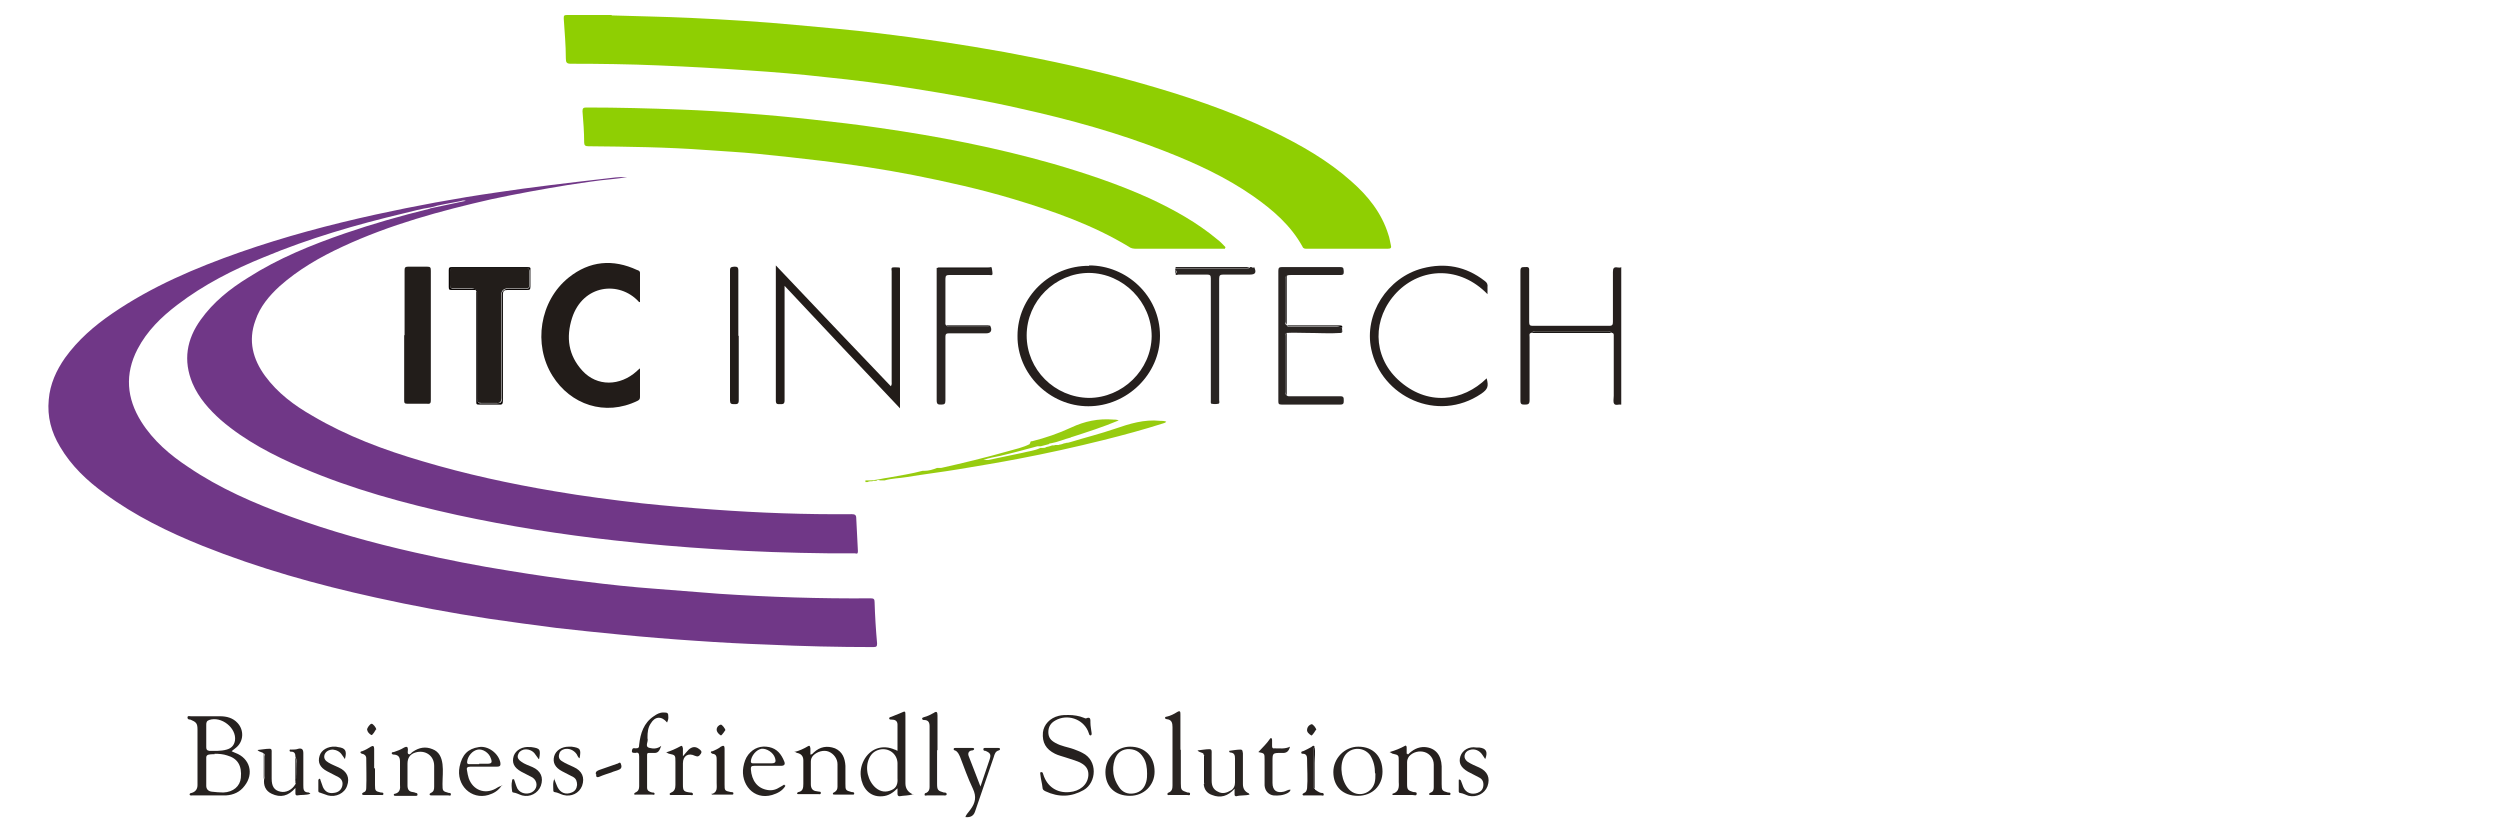 <?xml version="1.0" encoding="UTF-8"?><svg id="Layer_1" xmlns="http://www.w3.org/2000/svg" viewBox="0 0 60 20"><defs><style>.cls-1{fill:#26211f;}.cls-1,.cls-2,.cls-3,.cls-4,.cls-5,.cls-6,.cls-7,.cls-8,.cls-9,.cls-10,.cls-11{stroke-width:0px;}.cls-2{fill:#292422;}.cls-3{fill:#703787;}.cls-4{fill:#272321;}.cls-5{fill:#090504;}.cls-6{fill:#221d1a;}.cls-7{fill:#221c19;}.cls-8{fill:#251f1d;}.cls-9{fill:#8fcf02;}.cls-10{fill:#8fcf03;}.cls-11{fill:#97cc0f;}</style></defs><path class="cls-8" d="m38.91,9.71s0,0,0,0c-.06-.01-.14.03-.17-.02-.03-.04-.01-.12-.01-.19,0-.47,0-.94,0-1.42,0-.04.01-.09-.05-.09-.02-.04-.06-.03-.1-.03-.58,0-1.16,0-1.73,0-.03,0-.07-.01-.1.03-.06.01-.04.06-.04.1,0,.51,0,1.01,0,1.52,0,.09-.04.1-.11.1-.07,0-.11,0-.11-.09,0-1.04,0-2.08,0-3.12,0-.09.04-.09.1-.09.06,0,.12-.02.11.09,0,.41,0,.82,0,1.23,0,.07.02.09.08.09.61,0,1.23,0,1.84,0,.08,0,.09-.03.09-.1,0-.4,0-.79,0-1.19,0-.09.02-.13.12-.11.03,0,.06.01.08-.01v3.31Z"/><path class="cls-3" d="m10.32,4.98c-.21.03-.42.09-.63.14-1.14.27-2.27.6-3.35,1.05-.74.3-1.45.66-2.09,1.15-.38.29-.72.62-.95,1.06-.31.6-.26,1.18.09,1.74.29.46.69.8,1.13,1.09.75.51,1.58.87,2.43,1.18.98.36,1.99.64,3.01.87.75.17,1.51.32,2.27.44.61.1,1.22.19,1.83.26.55.07,1.11.13,1.66.17.51.04,1.02.08,1.53.12,1.21.08,2.43.12,3.65.11.07,0,.09.02.09.09.01.33.03.66.06.99,0,.07-.01.09-.09.09-.85,0-1.7-.02-2.55-.06-.57-.02-1.13-.05-1.7-.09-.61-.04-1.22-.09-1.83-.15-.51-.05-1.02-.1-1.53-.16-.54-.07-1.07-.14-1.61-.22-.92-.14-1.83-.31-2.73-.51-1.41-.31-2.8-.7-4.15-1.24-.82-.33-1.62-.72-2.34-1.25-.43-.31-.81-.67-1.08-1.13-.21-.35-.31-.72-.27-1.13.03-.37.18-.7.39-1,.31-.43.7-.77,1.14-1.07.95-.65,1.99-1.09,3.07-1.47,1.06-.37,2.15-.66,3.24-.9.96-.21,1.93-.39,2.9-.53.86-.13,1.72-.23,2.59-.33.18-.02.36-.05.55-.04-.12.02-.25.04-.37.05-.35.03-.7.09-1.05.14-.61.1-1.22.21-1.83.34-1.23.28-2.44.61-3.58,1.14-.54.25-1.06.55-1.51.95-.25.23-.47.49-.58.82-.18.49-.06.93.23,1.33.3.41.7.71,1.14.96.83.49,1.72.82,2.64,1.09,1.04.31,2.1.54,3.17.72.7.12,1.4.21,2.1.29.57.06,1.15.11,1.72.15,1.1.08,2.2.12,3.31.11.08,0,.11.02.11.1.01.26.03.53.04.79,0,.07-.03.06-.07.05-.21,0-.41,0-.62,0-.91-.01-1.83-.04-2.74-.1-.8-.05-1.61-.12-2.41-.21-1.27-.14-2.53-.34-3.78-.61-1.27-.28-2.52-.62-3.71-1.13-.7-.3-1.38-.65-1.96-1.15-.28-.25-.53-.53-.68-.88-.23-.55-.14-1.06.2-1.53.3-.42.7-.74,1.14-1.01.72-.46,1.51-.78,2.32-1.06.67-.23,1.34-.42,2.03-.59,0,0,.01,0,.02-.01.28-.06.56-.12.85-.18-.06-.02-.1,0-.14.01-.24.05-.48.08-.71.15Z"/><path class="cls-9" d="m14.68.37c.61.02,1.26.03,1.9.06.84.04,1.69.09,2.53.17.67.06,1.34.12,2,.2,1,.12,2,.27,3,.45,1.08.2,2.15.43,3.21.73,1.1.31,2.19.67,3.22,1.17.68.33,1.33.7,1.89,1.2.4.35.73.76.89,1.28.03.08.04.17.06.25.02.07,0,.09-.08.09-.35,0-.69,0-1.04,0-.3,0-.59,0-.89,0-.05,0-.09,0-.11-.05-.28-.51-.71-.88-1.18-1.21-.66-.46-1.38-.79-2.12-1.08-1.12-.44-2.28-.76-3.45-1.02-.87-.2-1.74-.35-2.62-.49-.69-.11-1.39-.2-2.09-.27-.61-.07-1.22-.12-1.83-.16-.72-.05-1.44-.09-2.16-.12-.7-.03-1.41-.04-2.11-.04-.1,0-.12-.03-.12-.13,0-.32-.03-.63-.05-.95,0-.07,0-.09.08-.09.35,0,.69,0,1.07,0Z"/><path class="cls-10" d="m29.4,5.97c-.1,0-.19,0-.29,0-.61,0-1.23,0-1.84,0-.07,0-.13-.01-.18-.05-.86-.52-1.8-.85-2.76-1.14-.8-.24-1.61-.42-2.42-.58-.72-.14-1.45-.25-2.19-.34-.51-.06-1.03-.12-1.55-.17-.41-.04-.82-.06-1.23-.09-.94-.07-1.88-.08-2.82-.09-.07,0-.1-.02-.1-.09,0-.25-.02-.5-.04-.75,0-.07.02-.09.09-.09.76,0,1.53.02,2.29.05.51.02,1.02.05,1.53.09.54.04,1.08.09,1.62.15.54.06,1.07.12,1.6.2,1.4.2,2.79.47,4.16.86.79.23,1.57.49,2.32.83.58.27,1.14.58,1.63.99.07.05.13.12.19.18,0,0,0,.02-.01.03Z"/><path class="cls-7" d="m15.36,8.84c0,.24,0,.47,0,.69,0,.05-.02.07-.06.09-.78.38-1.61.09-2.04-.6-.47-.75-.31-1.8.39-2.36.5-.4,1.06-.45,1.64-.18.03.01.07.02.07.07,0,.23,0,.46,0,.7-.02,0-.03,0-.03-.01-.47-.51-1.34-.41-1.6.39-.15.47-.09.9.25,1.27.35.38.9.37,1.3.01.02-.02.04-.04.08-.07Z"/><path class="cls-6" d="m9.71,8.05c0-.52,0-1.04,0-1.56,0-.06.01-.09.08-.09.15,0,.31,0,.46,0,.08,0,.09.02.09.1,0,.86,0,1.73,0,2.59,0,.17,0,.34,0,.51,0,.07-.01.1-.09.09-.16,0-.32,0-.47,0-.07,0-.08-.02-.08-.08,0-.52,0-1.05,0-1.57h0Z"/><path class="cls-8" d="m26.14,6.37c.89,0,1.7.72,1.7,1.69,0,.92-.79,1.69-1.72,1.69-.93,0-1.71-.78-1.7-1.69,0-.93.78-1.69,1.72-1.68Zm-.01,3.18c.81,0,1.5-.67,1.51-1.48,0-.82-.68-1.51-1.5-1.52-.82,0-1.5.68-1.5,1.5,0,.82.67,1.49,1.5,1.5Z"/><path class="cls-7" d="m18.83,6.86c0,.8,0,1.57,0,2.34,0,.14,0,.27,0,.41,0,.09-.04.09-.11.09-.07,0-.1,0-.1-.09,0-.45,0-.89,0-1.34,0-.6,0-1.2,0-1.8,0-.02,0-.05,0-.1.93.98,1.84,1.94,2.76,2.9.03-.04.02-.08.02-.11,0-.88,0-1.77,0-2.65,0-.03-.02-.08.02-.09.05-.01.11,0,.16,0,.02,0,.02.02.02.03,0,.02,0,.03,0,.05,0,1.08,0,2.16,0,3.23,0,.02,0,.03,0,.07-.93-.98-1.84-1.95-2.77-2.94Z"/><path class="cls-8" d="m35.7,7.06c-.66-.68-1.59-.65-2.18-.04-.59.62-.58,1.52.03,2.09.7.65,1.56.53,2.13-.03.05.19.03.26-.13.37-1.05.71-2.4.07-2.64-1.07-.18-.84.39-1.72,1.23-1.94.54-.14,1.04-.05,1.49.3.06.04.08.09.07.15,0,.05,0,.11,0,.18Z"/><path class="cls-11" d="m24.74,10.59s.02,0,.03,0c.32-.08.64-.19.94-.33.32-.15.65-.22,1.01-.19.04,0,.08,0,.13.02-.38.16-.76.28-1.13.4,0,0-.02,0-.02.01-.16.04-.31.11-.48.14-.02,0-.03,0-.05.02-.06.02-.13.03-.19.05-.03,0-.05,0-.08,0-.3.08-.59.16-.89.23-.14.03-.28.05-.41.1.04,0,.08,0,.12,0,.27-.06.54-.11.81-.17.15-.04.3-.05.44-.12.02,0,.04,0,.06,0,.03,0,.05,0,.08-.02h0s0,0,0,0c0,0,0,0,0,0,.05-.01.09-.02.14-.04,0,0,.01,0,.02,0,.02,0,.04,0,.06-.01,0,0,.01,0,.02,0,.01,0,.02,0,.04,0,.01,0,.03,0,.04-.01.04,0,.08-.02.11-.03.01,0,.03,0,.04-.01.04,0,.08-.01.11-.02.36-.11.72-.2,1.07-.32.35-.12.7-.23,1.08-.19.05,0,.1,0,.15.02-.02.03-.05.03-.07.04-.47.15-.95.28-1.43.4-.68.17-1.36.32-2.04.45-.47.09-.95.17-1.43.25-.42.07-.84.12-1.26.19-.18.03-.36.03-.53.08-.04,0-.07,0-.11,0-.03-.01-.06-.02-.09.01h-.07s-.02,0-.02.01h-.04s-.05,0-.08.02c-.02,0-.04,0-.05,0,0-.01,0-.03,0-.04.02,0,.04,0,.05,0,0,0,.02,0,.02,0,0,0,.01,0,.02,0,.16,0,.32-.05.48-.07.27-.05.54-.09.8-.16.01,0,.02,0,.04,0,.11,0,.21-.03.31-.07.01,0,.03,0,.04,0,.02,0,.04,0,.06,0,.54-.12,1.07-.25,1.6-.4.18-.05.36-.09.52-.17Z"/><path class="cls-2" d="m32.19,7.99c-.28.02-.55,0-.83,0-.16,0-.32-.01-.48,0-.04.02-.03.05-.03.08,0,.45,0,.89,0,1.34,0,.03,0,.06.03.08.03.03.07.02.11.02.39,0,.79,0,1.18,0,.08,0,.08.04.08.1,0,.06,0,.1-.08.1-.47,0-.94,0-1.41,0-.07,0-.08-.02-.08-.08,0-1.04,0-2.08,0-3.13,0-.07.02-.09.08-.09.47,0,.94,0,1.41,0,.09,0,.07.05.08.1,0,.06,0,.09-.08.09-.39,0-.79,0-1.18,0-.04,0-.08,0-.11.02-.04.02-.03.05-.03.08,0,.34,0,.69,0,1.03,0,.03-.01.06.03.07,0,0,0,.01.01.02.03.04.07.02.11.02.36,0,.73,0,1.09,0,.05,0,.09,0,.12.04,0,.01,0,.02,0,.04-.03.02-.02.05-.02.08Z"/><path class="cls-2" d="m23.8,6.42s.02.1.02.15c0,.05-.05.03-.08.03-.32,0-.63,0-.95,0-.07,0-.1.01-.1.09,0,.34,0,.69,0,1.03,0,.03-.01.07.02.09.02.03.04.02.07.02.3,0,.6,0,.91,0,.02,0,.05,0,.07-.02.06.11.03.19-.09.19-.3,0-.6,0-.9,0-.06,0-.08.02-.08.08,0,.51,0,1.02,0,1.53,0,.08-.02.1-.1.1-.07,0-.11,0-.11-.1,0-1.03,0-2.06,0-3.09,0-.03,0-.06,0-.09.41,0,.81,0,1.22,0,.03,0,.06,0,.08-.02Z"/><path class="cls-2" d="m30,6.41s.03,0,.04,0c.02.03.04.03.06,0,.06.13.03.18-.1.18-.21,0-.43,0-.64,0-.08,0-.1.02-.1.1,0,.97,0,1.94,0,2.91,0,.03.02.08-.02.09-.05.01-.11.01-.16,0-.03,0-.02-.06-.02-.09,0-.81,0-1.63,0-2.44,0-.16,0-.32,0-.48,0-.07-.02-.09-.09-.09-.23,0-.46,0-.69,0-.02,0-.06.03-.07-.02.04-.03.04-.06,0-.09-.01-.01,0-.03,0-.04.57,0,1.15,0,1.72,0,.03,0,.05,0,.07-.02Z"/><path class="cls-1" d="m5.56,18.03s.06.03.09.04c.35.13.45.5.22.79-.11.15-.27.22-.45.23-.27,0-.54,0-.8,0-.02,0-.06.01-.07-.02,0-.03.03-.04.05-.04.1-.03.14-.1.14-.19,0-.25,0-.49,0-.74,0-.2,0-.39,0-.59,0-.15-.03-.18-.17-.24-.02,0-.07,0-.07-.05,0-.05.05-.03.08-.03.23,0,.46,0,.7,0,.16,0,.31.04.42.16.16.17.15.44-.03.59-.03.03-.07.05-.11.09Zm-.41.07s-.09,0-.14.01c-.04.01-.06.03-.06.07,0,.23,0,.45,0,.68,0,.08.05.13.13.14.09.01.19.02.28.02.24-.01.4-.15.42-.35.03-.3-.08-.47-.33-.54-.09-.03-.19-.04-.3-.04Zm-.2-.44h0c0,.09,0,.18,0,.27,0,.05.01.08.07.09.14,0,.28.01.42-.03.11-.03.18-.1.2-.22.04-.3-.33-.59-.62-.49-.06.02-.07.06-.07.11,0,.09,0,.18,0,.27Z"/><path class="cls-1" d="m25.64,17.16c.13,0,.26.02.38.07.01,0,.03.02.05.01.11-.05.1.04.1.1,0,.09.02.17.03.26,0,.02,0,.04-.02.05-.02,0-.04-.01-.04-.03-.01-.03-.02-.05-.03-.08-.13-.29-.5-.41-.78-.25-.11.06-.17.15-.17.28,0,.13.06.2.17.26.14.08.3.1.44.15.07.03.14.05.21.09.37.18.34.71.03.89-.3.17-.6.18-.92.03-.04-.02-.07-.04-.07-.09-.01-.1-.04-.2-.05-.3,0-.02-.02-.07.02-.07.04,0,.04.03.05.06.09.29.33.45.63.42.24-.02.43-.17.45-.39.01-.12-.03-.21-.13-.28-.12-.08-.27-.11-.41-.16-.09-.03-.18-.05-.26-.09-.22-.11-.31-.27-.29-.51.02-.19.17-.35.38-.4.08-.02.16-.02.24-.02Z"/><path class="cls-1" d="m21.92,19.06c-.12.04-.23.03-.33.05-.04,0-.05-.03-.05-.06,0-.04,0-.07,0-.13-.11.11-.22.18-.36.19-.32.03-.49-.22-.52-.47-.02-.16.02-.31.1-.44.16-.25.44-.33.71-.21.02,0,.04.02.07.03,0-.22,0-.42,0-.63,0-.09-.06-.12-.14-.12-.03,0-.06,0-.06-.03,0-.03.04-.03.06-.04.07-.03.15-.06.22-.09.11-.05.11-.05.11.07,0,.54,0,1.08,0,1.62q0,.19.19.27Zm-.38-.54s0,0,0,0c0-.07,0-.14,0-.21-.01-.22-.21-.37-.43-.32-.12.03-.2.1-.25.21-.11.23-.03.55.16.71.12.1.25.11.38.05.12-.05.15-.16.14-.28,0-.05,0-.11,0-.16Z"/><path class="cls-7" d="m17.73,8.06c0,.52,0,1.03,0,1.55,0,.09-.04.09-.11.09-.07,0-.1-.01-.1-.09,0-1.04,0-2.08,0-3.12,0-.09.04-.08.1-.09.06,0,.1,0,.1.09,0,.52,0,1.04,0,1.57Z"/><path class="cls-4" d="m9.78,18.58c0,.09,0,.18,0,.27,0,.09.03.15.13.16.02,0,.04.01.07.02.02,0,.04.01.04.04,0,.03-.02.03-.04.03-.16,0-.33,0-.49,0-.02,0-.03,0-.04-.02,0-.02.01-.03.03-.03.12-.03.13-.12.12-.22,0-.18,0-.37,0-.55,0-.1-.03-.16-.14-.17-.02,0-.05,0-.06-.03,0-.03.03-.03.05-.03.09-.03.17-.06.25-.11.06-.03.09-.02.09.05,0,.04-.02.1.02.11.04.02.06-.04.1-.06.15-.1.3-.13.47-.06.16.06.22.2.24.36.02.16,0,.32,0,.48,0,.16,0,.17.15.21.02,0,.06,0,.05.04,0,.04-.04.02-.06.02-.13,0-.26,0-.4,0-.02,0-.04,0-.05-.02,0-.02.01-.03.03-.04.07-.03.08-.08.08-.15,0-.17,0-.34,0-.5,0-.25-.22-.39-.45-.32-.13.04-.19.13-.19.27,0,.08,0,.17,0,.25h0Z"/><path class="cls-8" d="m33.79,18.11c.11-.11.24-.19.41-.18.25.02.39.19.4.46,0,.14,0,.28,0,.43,0,.15.01.16.15.2.03,0,.07,0,.06.04,0,.03-.04.02-.07.02-.13,0-.26,0-.39,0-.02,0-.04,0-.05-.01-.01-.03.02-.04.04-.05.06-.02.07-.07.07-.13,0-.18,0-.36,0-.54,0-.14-.09-.26-.22-.3-.13-.04-.28,0-.37.1-.03.04-.05.09-.05.14,0,.18,0,.35,0,.53,0,.13.02.15.15.19.03,0,.09,0,.08.04,0,.06-.06.03-.1.03-.16,0-.32,0-.48,0,0-.02,0-.03,0-.03.15-.04.16-.15.15-.28,0-.17,0-.34,0-.51,0-.13,0-.14-.14-.17-.02,0-.03-.02-.08-.04.14-.04.26-.09.37-.15.03-.02.04.02.04.04,0,.04,0,.09,0,.13,0,.02,0,.03.02.02Z"/><path class="cls-6" d="m19.06,18.05c.12-.03.23-.08.33-.14.05-.03.05.01.06.05,0,.05,0,.1,0,.15.04,0,.06-.03.08-.05.15-.14.32-.17.51-.1.18.08.24.24.25.42,0,.14,0,.28,0,.43,0,.15,0,.16.15.2.02,0,.07,0,.06.04,0,.03-.04.02-.07.02-.13,0-.26,0-.39,0-.02,0-.04,0-.05-.01-.01-.03.02-.04.04-.05.05-.03.07-.07.07-.13,0-.18,0-.36,0-.54,0-.13-.09-.25-.21-.3-.12-.05-.28,0-.37.09-.04.04-.06.09-.06.15,0,.18,0,.36,0,.54,0,.1.04.16.14.17.02,0,.04.01.06.01.02,0,.04,0,.04.03,0,.04-.03.03-.05.03-.16,0-.32,0-.48,0-.02,0-.04,0-.04-.02,0-.01.02-.03.03-.03.11-.02.12-.1.12-.2,0-.19,0-.37,0-.56q0-.15-.15-.18s-.03-.01-.04-.02c0,0,0-.02,0-.02Z"/><path class="cls-2" d="m28.89,18.1c-.03-.05-.1-.03-.15-.09.1-.01.2-.03.29-.03.06,0,.05.06.05.1,0,.19,0,.37,0,.56,0,.03,0,.06,0,.1,0,.12.04.21.15.26.11.06.21.03.31-.03.07-.04.1-.11.1-.19,0-.19,0-.38,0-.57,0-.08-.01-.14-.11-.15-.01,0-.03,0-.03-.04.09-.01.18-.03.27-.03.06,0,.05.05.06.09,0,.25,0,.5,0,.74q0,.16.14.22s.01.01.02.03c-.11.03-.21.01-.32.04-.03,0-.04-.02-.04-.04,0-.04,0-.07,0-.14-.16.18-.34.23-.54.15-.12-.04-.19-.13-.2-.26.01-.01.02-.02.02-.04,0-.21,0-.41,0-.62,0-.02,0-.05-.03-.05Z"/><path class="cls-1" d="m6.33,18.09c-.03-.05-.1-.03-.15-.09.11-.01.2-.03.29-.03.06,0,.05.05.05.09,0,.21,0,.42,0,.63,0,.18.06.28.21.31.13.03.28-.04.36-.18.01,0,.02-.01,0-.02,0-.02,0-.04,0-.06.04-.09.02-.19.02-.28,0-.1.03-.2-.02-.3,0-.07-.02-.12-.1-.12-.02,0-.04,0-.04-.03,0-.03.03-.02.05-.02.05,0,.11,0,.16-.02.09-.02.12.02.12.11,0,.25,0,.51,0,.76,0,.1,0,.18.13.18,0,0,.02.01.04.03-.11.04-.22.02-.32.04-.03,0-.04-.02-.04-.05,0-.04,0-.07,0-.13-.17.2-.36.24-.57.14-.15-.07-.2-.2-.18-.36.02-.02.02-.05.02-.07,0-.15,0-.31,0-.46,0-.02,0-.05-.02-.07Z"/><path class="cls-1" d="m16.01,17.34c-.13-.16-.29-.15-.39.02-.07.1-.08.22-.08.33,0,0,0,.02,0,.03.03.08-.08.2.05.23.08.02.18.03.28-.05-.04.11-.07.18-.18.17-.03,0-.07,0-.11,0-.04,0-.05.01-.05.05,0,.26,0,.52,0,.78,0,.08.05.1.12.12.03,0,.06,0,.06.03,0,.04-.04.02-.06.02-.13,0-.25,0-.38,0-.02,0-.04.01-.05-.01,0-.02.01-.03.03-.04.07-.03.09-.08.09-.15,0-.24,0-.47,0-.71,0-.08-.02-.11-.09-.09-.06,0-.1,0-.08-.07.01-.06.06-.04.08-.04.07,0,.09-.01.09-.09.03-.27.11-.52.35-.68.07-.05.14-.09.23-.09.11,0,.12.01.12.12,0,.04-.01.08-.03.12Z"/><path class="cls-2" d="m12.05,18.84c-.09.14-.2.2-.33.24-.41.12-.78-.24-.69-.68.06-.29.2-.43.46-.47.22-.04.48.15.52.38.01.07-.02.09-.08.09-.21,0-.43,0-.64,0-.08,0-.1.03-.08.1.01.06.02.12.04.18.1.28.38.39.64.25.04-.02.08-.06.16-.07Zm-.55-.51c.06,0,.13,0,.19,0,.11,0,.13-.03.09-.13-.04-.13-.19-.23-.31-.21-.13.02-.25.16-.26.3,0,.04.02.05.05.05.08,0,.16,0,.24,0Z"/><path class="cls-2" d="m28.34,18c0,.27,0,.54,0,.8,0,.16.01.17.16.22.03,0,.07,0,.06.04,0,.04-.04.02-.07.02-.14,0-.28,0-.42,0-.02,0-.04.01-.05-.01-.01-.03.01-.04.03-.05.08-.03.09-.1.09-.17,0-.47,0-.94,0-1.4,0-.1-.02-.18-.14-.19-.01,0-.04-.01-.04-.03,0-.02.02-.03.04-.03.09-.02.17-.06.25-.11.08-.05.08,0,.08.06,0,.28,0,.56,0,.84Z"/><path class="cls-4" d="m22.49,18c0,.27,0,.54,0,.81,0,.15.02.17.16.21.03,0,.07,0,.07.04,0,.04-.05.03-.07.03-.13,0-.26,0-.4,0-.02,0-.06.02-.06-.02,0-.03.02-.04.04-.04.06-.03.08-.08.08-.14,0-.49,0-.97,0-1.46,0-.09-.03-.15-.13-.15-.02,0-.04,0-.05-.03,0-.03.03-.03.05-.04.08-.02.16-.06.23-.1.07-.05.09-.02.09.06,0,.28,0,.56,0,.84Z"/><path class="cls-4" d="m23.52,18.91c.08-.25.16-.46.23-.68.04-.12.02-.16-.1-.21-.02,0-.05,0-.05-.04,0-.03.03-.03.05-.03.1,0,.2,0,.3,0,.02,0,.04,0,.05.02,0,.02,0,.03-.03.04-.08.02-.1.09-.12.16-.15.44-.3.87-.45,1.31q-.05.15-.23.13c.02-.07.08-.12.12-.18.12-.16.15-.31.06-.5-.12-.25-.21-.51-.31-.77-.03-.06-.05-.12-.12-.15-.02,0-.04-.02-.03-.04,0-.02.03-.02.05-.02.13,0,.26,0,.39,0,.02,0,.04,0,.05.02,0,.03-.02.03-.04.04-.09,0-.12.07-.09.14.09.24.19.48.29.75Z"/><path class="cls-4" d="m27.12,19.1c-.36,0-.59-.22-.59-.57,0-.34.27-.61.59-.61.36,0,.59.24.59.6,0,.33-.26.58-.59.58Zm.41-.53c0-.15-.02-.28-.09-.39-.09-.15-.22-.21-.39-.2-.16.02-.25.11-.3.26-.07.23-.03.45.1.64.08.13.21.19.37.16.16-.03.25-.13.29-.28.02-.07.02-.14.02-.2Z"/><path class="cls-4" d="m32.59,19.1c-.36,0-.59-.22-.59-.57,0-.33.27-.61.6-.61.36,0,.58.24.58.6,0,.34-.25.58-.59.58Zm.41-.54c0-.15-.03-.3-.12-.44-.17-.22-.51-.19-.63.06-.11.22-.05.59.13.77.2.2.53.11.61-.16.02-.07.02-.15.02-.23Z"/><path class="cls-4" d="m18.85,18.86c-.07.12-.19.18-.32.22-.45.13-.76-.27-.69-.67.02-.11.05-.21.12-.3.13-.16.3-.22.5-.18.19.04.29.17.36.34.03.07.01.11-.08.11-.21,0-.43,0-.64,0-.07,0-.08.02-.08.08.02.28.16.46.4.5.11.02.21-.01.3-.07.04-.02.07-.04.1-.06,0,0,.01.02.02.02Zm-.54-.54c.07,0,.13,0,.2,0,.1,0,.12-.03.09-.13-.04-.13-.2-.23-.32-.22-.13.02-.25.17-.26.3,0,.04.02.05.05.05.08,0,.15,0,.23,0Z"/><path class="cls-5" d="m11.43,6.96c-.19,0-.39,0-.58,0-.06,0-.08,0-.08-.07,0-.14,0-.27,0-.41,0-.06.02-.07.07-.07.61,0,1.21,0,1.82,0,.06,0,.08.01.07.07,0,.13,0,.26,0,.4,0,.07-.02.08-.08.08-.16,0-.32,0-.47,0-.08,0-.11.02-.11.11,0,.85,0,1.69,0,2.54,0,.09-.02.11-.11.1-.15,0-.31,0-.46,0-.05,0-.07,0-.07-.06,0-.89,0-1.77,0-2.66.04.02.03.06.03.09,0,.15,0,.31,0,.46,0,.68,0,1.36,0,2.04,0,.08.02.11.1.1.12,0,.24,0,.36,0,.1,0,.13-.02.12-.12,0-.82,0-1.65,0-2.47q0-.16.17-.16c.14,0,.28,0,.42,0,.05,0,.08-.01.08-.07,0-.12,0-.23,0-.35,0-.05-.02-.07-.07-.07-.59,0-1.17,0-1.76,0-.06,0-.07.03-.07.08,0,.11,0,.22,0,.33,0,.07.02.08.09.08.15,0,.29,0,.44,0,.04,0,.08,0,.1.04Z"/><path class="cls-2" d="m30.96,17.92c-.03.12-.09.16-.2.15-.22,0-.22,0-.22.21,0,.17,0,.34,0,.51,0,.18.1.25.27.21.05-.01.1-.05.16-.05,0,.05-.04.06-.06.08-.11.06-.23.07-.35.06-.12-.02-.2-.11-.21-.24,0-.21,0-.41,0-.62,0-.15,0-.15-.15-.18.1-.11.2-.2.28-.32.03-.04.05,0,.05.03,0,.05,0,.1,0,.15,0,.04.02.06.06.05.12,0,.25.02.37-.04Z"/><path class="cls-4" d="m12.93,18.22s-.05-.07-.08-.11c-.06-.1-.18-.14-.28-.12-.07.02-.12.06-.14.13-.02.07.02.12.08.16.08.06.18.09.27.13.2.09.27.25.2.45-.07.18-.26.28-.45.23-.07-.02-.13-.06-.21-.07-.02,0-.03-.02-.03-.04-.01-.08-.02-.16,0-.24,0-.02,0-.04.03-.04.03,0,.02.03.03.04.02.06.04.13.07.19.08.13.27.15.38.06.11-.09.1-.25-.02-.33-.09-.05-.18-.09-.27-.14-.18-.1-.23-.22-.18-.38.05-.14.21-.23.39-.21,0,0,.02,0,.03,0,.21.03.23.05.19.28Z"/><path class="cls-4" d="m8.28,18.22s-.05-.07-.07-.1c-.05-.08-.13-.12-.22-.13-.09,0-.17.04-.2.12-.03.09.02.15.09.19.08.05.17.08.25.12.2.09.27.25.2.44-.06.18-.27.28-.46.23-.07-.02-.13-.05-.2-.07-.02,0-.03-.02-.03-.04,0-.09,0-.17,0-.26,0,0,.01-.02.02-.03.02,0,.03.01.03.03.02.06.04.12.06.17.05.11.14.16.26.14.1-.01.17-.06.2-.15.03-.1,0-.18-.09-.23-.09-.05-.18-.09-.27-.14-.17-.09-.23-.21-.18-.37.04-.14.2-.23.37-.22.02,0,.04,0,.07.01.18.02.22.09.17.28Z"/><path class="cls-1" d="m13.3,18.69c.03.07.05.14.08.2.07.14.2.19.34.13.08-.03.12-.09.13-.18,0-.08-.02-.15-.09-.19-.09-.05-.18-.09-.27-.14-.17-.09-.23-.21-.19-.36.04-.14.18-.23.35-.23.02,0,.04,0,.07,0,.21.03.23.06.19.28-.04-.02-.05-.07-.07-.1-.07-.1-.19-.15-.3-.12-.07.02-.11.06-.12.12-.02.07,0,.13.07.17.09.06.18.09.28.14.2.09.27.25.2.45-.07.18-.26.27-.45.22-.07-.02-.13-.06-.21-.07-.02,0-.03-.02-.03-.03,0-.1-.02-.2.03-.3Z"/><path class="cls-1" d="m15.98,18.06c.13-.04.24-.09.35-.15.05-.03.05.02.06.05,0,.06,0,.11,0,.19.06-.07.1-.12.14-.16.08-.07.16-.08.24-.02.04.03.09.06.05.12-.04.06-.07.08-.14.05-.16-.08-.29,0-.29.18,0,.17,0,.34,0,.51,0,.15.02.17.17.19.03,0,.07,0,.07.04,0,.04-.04.02-.06.02-.15,0-.29,0-.44,0-.02,0-.05.01-.06-.02,0-.02.02-.03.04-.04.08-.03.1-.1.1-.18,0-.19,0-.37,0-.56,0-.15,0-.16-.15-.19-.01,0-.03-.01-.06-.03Z"/><path class="cls-4" d="m35.64,18.21s-.04-.06-.06-.09c-.07-.11-.19-.16-.31-.12-.07.02-.11.07-.12.13-.01.06.02.11.07.15.09.06.19.1.28.14.2.09.27.25.2.45-.07.18-.26.27-.45.23-.07-.02-.13-.06-.21-.07-.02,0-.03-.02-.03-.03,0-.09,0-.18,0-.27,0-.01,0-.03.02-.02.01,0,.02.01.03.02.02.05.04.11.06.16.06.14.2.19.34.14.08-.03.13-.08.14-.17.01-.09-.02-.16-.1-.2-.09-.05-.18-.09-.27-.14-.17-.1-.23-.21-.18-.37.05-.15.21-.24.38-.21.02,0,.04,0,.07,0,.17.02.21.1.15.27Z"/><path class="cls-4" d="m9,18.44c0,.13,0,.26,0,.4,0,.14.01.15.14.18.03,0,.07,0,.06.04,0,.03-.04.02-.07.02-.13,0-.26,0-.39,0-.02,0-.04,0-.05-.02,0-.03.02-.03.03-.04.06-.02.07-.06.07-.11.01-.24,0-.48,0-.71,0-.06-.04-.1-.1-.11-.01,0-.03-.01-.04-.03,0-.02.02-.03.04-.03.08-.03.15-.07.21-.11.05-.03.08-.02.08.05,0,.16,0,.32,0,.47h0Z"/><path class="cls-8" d="m17.07,19.06c.16-.04.13-.16.13-.27,0-.18,0-.37,0-.55,0-.07,0-.14-.1-.15-.01,0-.03-.02-.04-.03,0-.03.02-.03.04-.03.07-.03.14-.06.2-.11.07-.04.09-.02.09.05,0,.29,0,.57,0,.86,0,.14,0,.15.15.18.03,0,.07,0,.06.04,0,.03-.04.02-.07.02-.15,0-.3,0-.44,0,0,0-.02-.02-.02-.03Z"/><path class="cls-8" d="m31.56,18.95s.09.07.15.08c.03,0,.06,0,.06.04,0,.04-.04.02-.06.02-.13,0-.26,0-.39,0-.02,0-.05.01-.06-.02,0-.02.02-.03.04-.04.05-.02.06-.06.07-.11.02-.23,0-.47,0-.71,0-.06-.02-.12-.1-.12-.02,0-.04,0-.04-.03,0-.02.02-.03.04-.03.07-.03.13-.06.2-.1.02-.01.05-.06.08-.01,0,.01-.02.03-.02.04,0,.31,0,.61,0,.92,0,.03,0,.05.03.06Z"/><path class="cls-1" d="m14.3,18.58c-.01-.06.03-.08.08-.1.14-.05.28-.1.43-.15.03,0,.07-.06.09,0,.02.05.03.11-.04.14-.06.03-.13.04-.19.07-.09.03-.19.06-.28.1-.07.03-.09,0-.08-.06Z"/><path class="cls-5" d="m36.74,7.99s.06-.03.1-.03c.58,0,1.16,0,1.73,0,.03,0,.07-.01.1.03-.32,0-.65,0-.97,0-.32,0-.64,0-.96,0Z"/><path class="cls-5" d="m30.88,9.49s-.03-.05-.03-.08c0-.45,0-.89,0-1.34,0-.03,0-.06.03-.08,0,.5,0,.99,0,1.49Z"/><path class="cls-2" d="m9.02,17.51s-.08.15-.11.13c-.05-.03-.09-.07-.1-.13,0-.04.07-.14.11-.14.03,0,.11.09.11.14Z"/><path class="cls-4" d="m31.58,17.52s-.09.15-.11.13c-.05-.03-.11-.08-.1-.14,0-.05.04-.11.11-.13.03,0,.11.09.11.14Z"/><path class="cls-4" d="m17.41,17.52s-.09.14-.11.13c-.05-.03-.1-.08-.1-.14,0-.06.05-.11.1-.12.03,0,.11.1.11.14Z"/><path class="cls-5" d="m30.88,7.79s-.03-.05-.03-.07c0-.34,0-.69,0-1.03,0-.03,0-.06.03-.08,0,.39,0,.79,0,1.18Z"/><path class="cls-5" d="m30,6.41s-.05.02-.07.02c-.57,0-1.15,0-1.72,0,0-.03.03-.02.05-.02.58,0,1.16,0,1.74,0Z"/><path class="cls-5" d="m32.21,7.87s-.08-.04-.12-.04c-.36,0-.73,0-1.09,0-.04,0-.08.02-.11-.02.42,0,.83,0,1.25,0,.05,0,.09,0,.07.06Z"/><path class="cls-5" d="m23.8,6.42s-.05.02-.08.02c-.41,0-.81,0-1.22,0,0-.02.02-.02.04-.02.42,0,.84,0,1.27,0Z"/><path class="cls-5" d="m23.76,7.81s-.05.02-.07.02c-.3,0-.6,0-.91,0-.03,0-.05,0-.07-.02.35,0,.7,0,1.05,0Z"/><path class="cls-5" d="m31.56,18.95s-.03-.04-.03-.06c0-.31,0-.61,0-.92,0-.01.01-.03.02-.04.02.12,0,.25,0,.38,0,.22,0,.43,0,.65Z"/><path class="cls-5" d="m28.89,18.1s.03.03.03.05c0,.21,0,.41,0,.62,0,.02,0,.03-.02.04,0-.24,0-.48,0-.72Z"/><path class="cls-5" d="m6.33,18.09s.02.04.02.07c0,.15,0,.31,0,.46,0,.02,0,.05-.02.07v-.6Z"/><path class="cls-5" d="m7.09,18.17c.04.1.02.2.02.3,0,.09.03.19-.02.28,0-.19,0-.39,0-.58Z"/><path class="cls-5" d="m28.21,6.47s.04.06,0,.09c0-.03,0-.06,0-.09Z"/><path class="cls-5" d="m32.19,7.99s-.01-.06.02-.08c0,.03.02.06-.02.08Z"/><path class="cls-5" d="m30.1,6.42s-.04.02-.06,0h.06Z"/><path class="cls-5" d="m7.09,18.81s.01.01,0,.02c0,0,0-.01,0-.02Z"/><path class="cls-6" d="m11.43,6.96s-.06-.04-.1-.04c-.15,0-.29,0-.44,0-.06,0-.09-.01-.09-.08,0-.11,0-.22,0-.33,0-.05.01-.08.07-.08.59,0,1.17,0,1.76,0,.05,0,.07.02.07.07,0,.12,0,.23,0,.35,0,.06-.02.07-.08.07-.14,0-.28,0-.42,0q-.17,0-.17.16c0,.82,0,1.65,0,2.47,0,.1-.03.13-.12.12-.12,0-.24,0-.36,0-.08,0-.1-.02-.1-.1,0-.68,0-1.36,0-2.04,0-.15,0-.31,0-.46,0-.03.01-.07-.03-.09v-.02Z"/></svg>